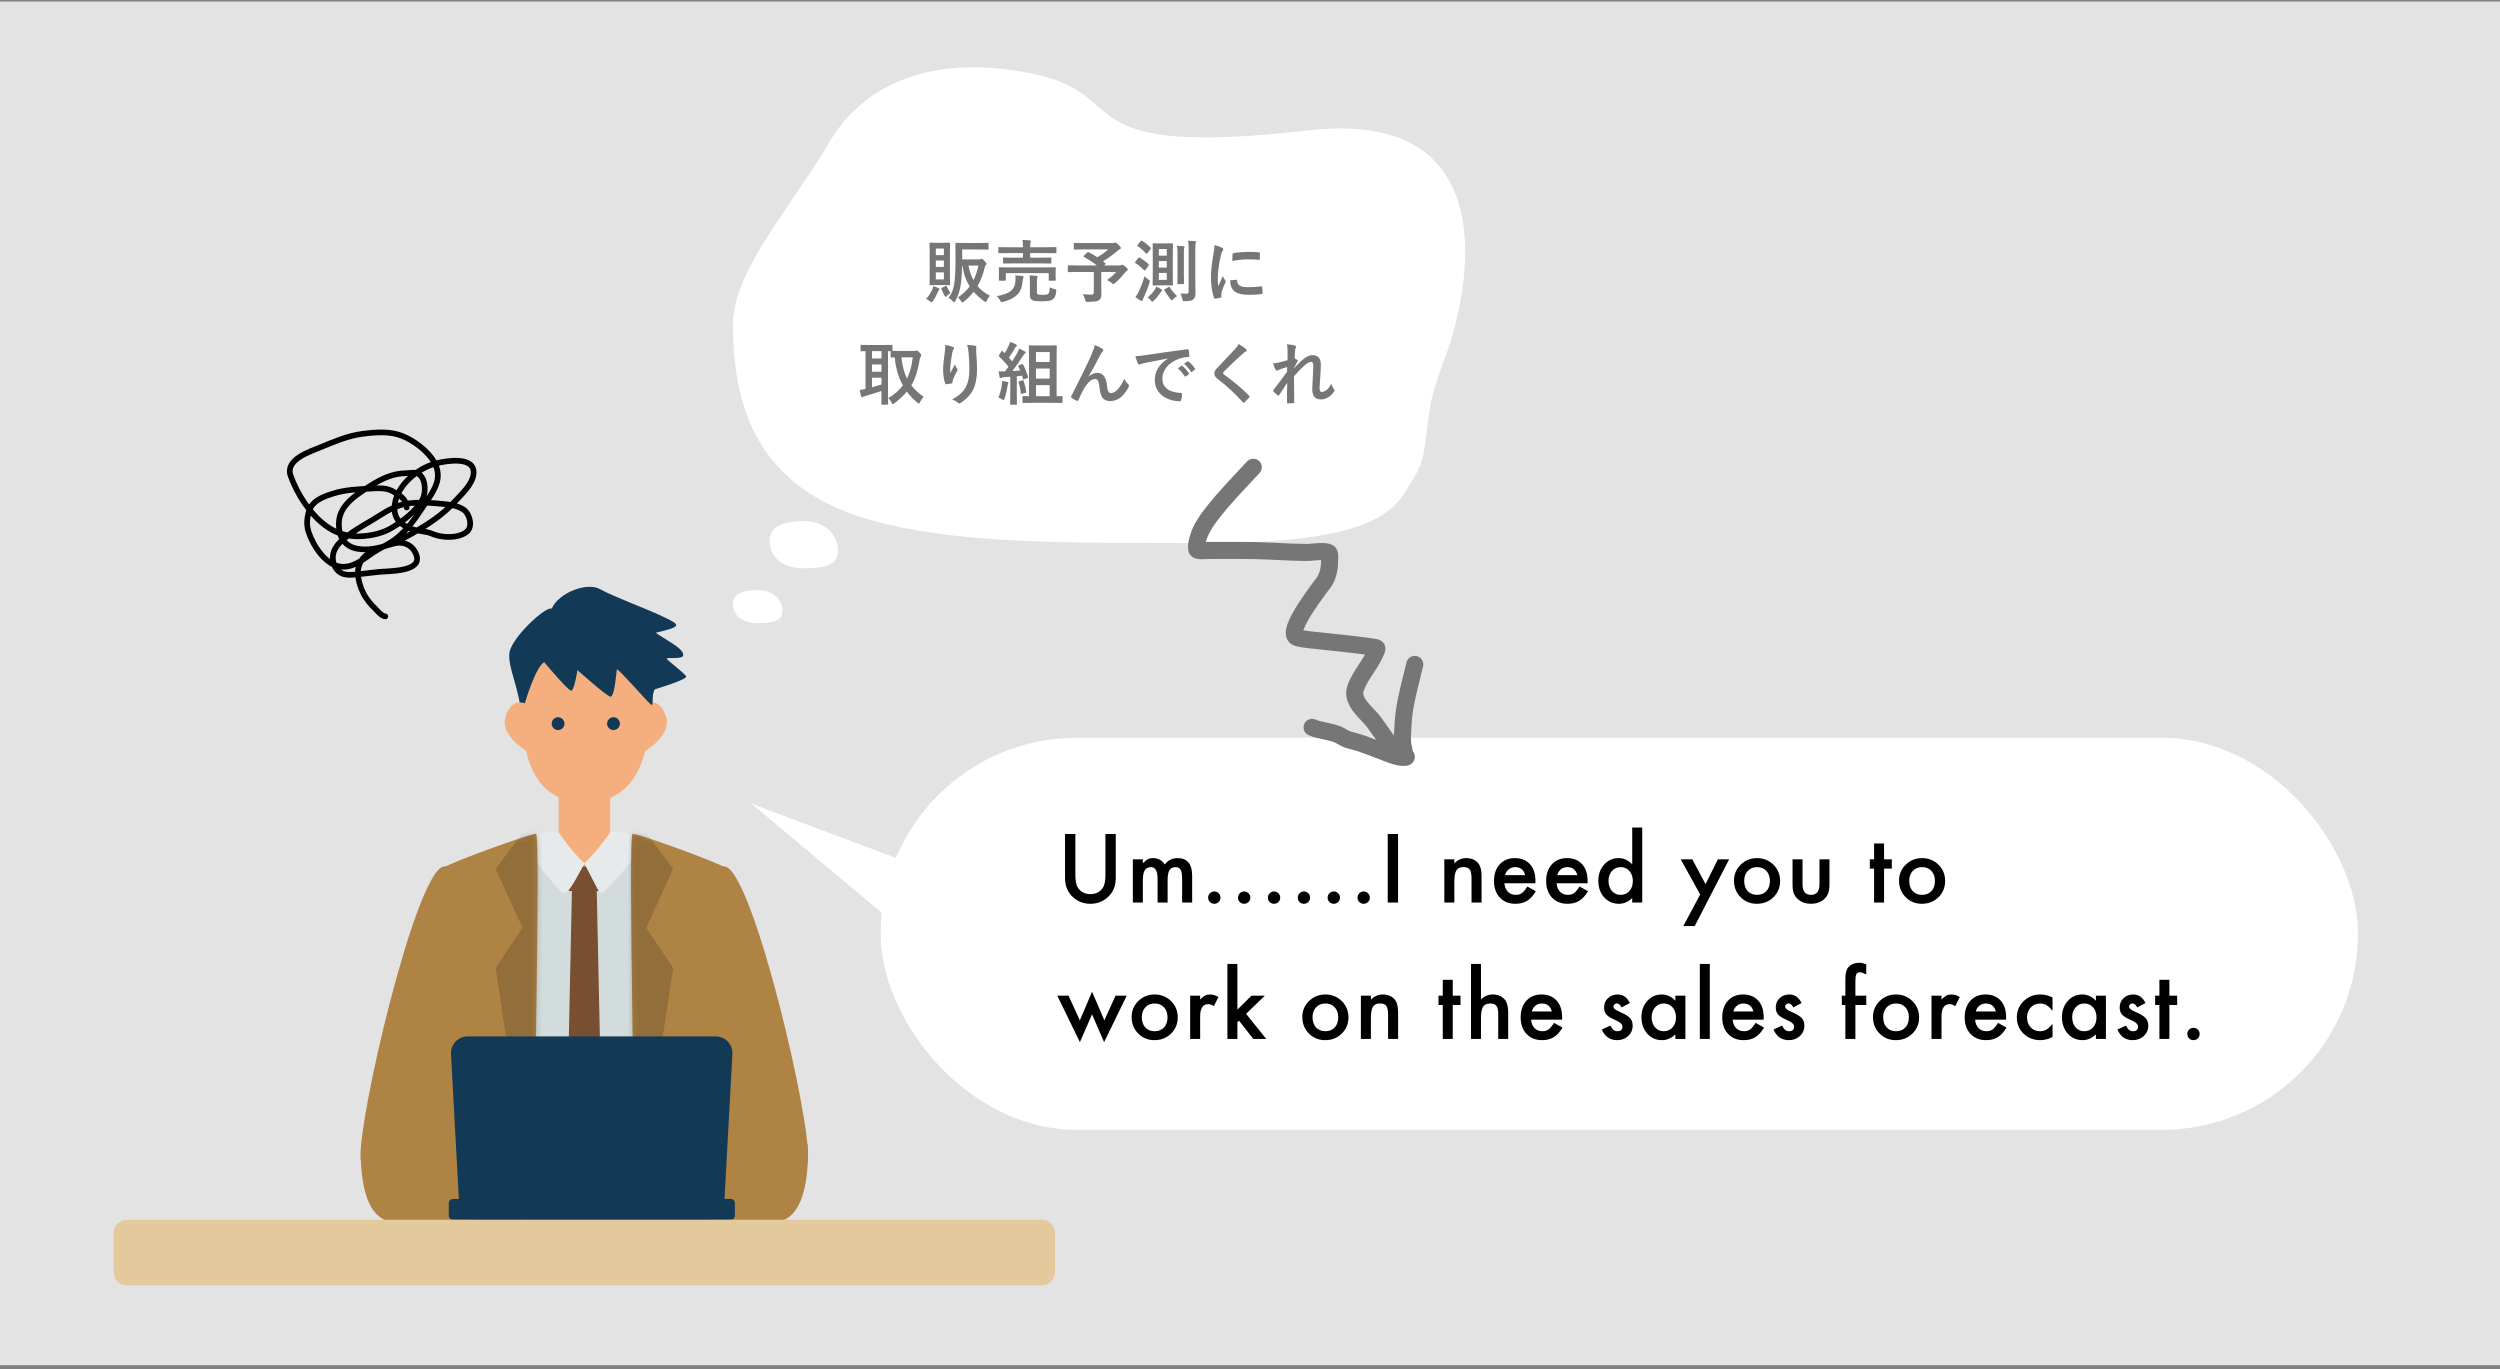 <svg width="440" height="241" viewBox="0 0 440 241" fill="none" xmlns="http://www.w3.org/2000/svg">
<rect x="0" y="0" width="440" height="241" fill="#808080" stroke="none"/>
<rect width="440" height="240" transform="translate(0 0.273)" fill="#E3E3E3"/>
<rect x="155" y="129.848" width="260" height="69" rx="34.5" fill="white"/>
<path d="M189.266 146.785V154.051C189.266 155.087 189.435 155.845 189.773 156.324C190.279 157.017 190.99 157.363 191.906 157.363C192.828 157.363 193.542 157.017 194.047 156.324C194.385 155.861 194.555 155.103 194.555 154.051V146.785H196.375V154.551C196.375 155.822 195.979 156.868 195.188 157.691C194.297 158.608 193.203 159.066 191.906 159.066C190.609 159.066 189.518 158.608 188.633 157.691C187.841 156.868 187.445 155.822 187.445 154.551V146.785H189.266ZM199.382 151.238H201.14V151.941C201.479 151.587 201.768 151.348 202.007 151.223C202.263 151.092 202.583 151.027 202.968 151.027C203.828 151.027 204.507 151.402 205.007 152.152C205.56 151.402 206.307 151.027 207.25 151.027C208.963 151.027 209.82 152.066 209.82 154.145V158.848H208.054V154.621C208.054 153.892 207.966 153.376 207.789 153.074C207.606 152.767 207.307 152.613 206.89 152.613C206.406 152.613 206.052 152.796 205.828 153.16C205.609 153.525 205.5 154.111 205.5 154.918V158.848H203.734V154.645C203.734 153.29 203.343 152.613 202.562 152.613C202.067 152.613 201.705 152.798 201.476 153.168C201.252 153.538 201.14 154.121 201.14 154.918V158.848H199.382V151.238ZM212.632 157.973C212.632 157.681 212.739 157.428 212.952 157.215C213.166 157.001 213.421 156.895 213.718 156.895C214.015 156.895 214.27 157.001 214.484 157.215C214.697 157.428 214.804 157.684 214.804 157.98C214.804 158.283 214.697 158.54 214.484 158.754C214.275 158.962 214.02 159.066 213.718 159.066C213.411 159.066 213.153 158.962 212.945 158.754C212.736 158.546 212.632 158.285 212.632 157.973ZM217.89 157.973C217.89 157.681 217.996 157.428 218.21 157.215C218.424 157.001 218.679 156.895 218.976 156.895C219.272 156.895 219.528 157.001 219.741 157.215C219.955 157.428 220.062 157.684 220.062 157.98C220.062 158.283 219.955 158.54 219.741 158.754C219.533 158.962 219.278 159.066 218.976 159.066C218.668 159.066 218.411 158.962 218.202 158.754C217.994 158.546 217.89 158.285 217.89 157.973ZM223.147 157.973C223.147 157.681 223.254 157.428 223.467 157.215C223.681 157.001 223.936 156.895 224.233 156.895C224.53 156.895 224.785 157.001 224.999 157.215C225.212 157.428 225.319 157.684 225.319 157.98C225.319 158.283 225.212 158.54 224.999 158.754C224.79 158.962 224.535 159.066 224.233 159.066C223.926 159.066 223.668 158.962 223.46 158.754C223.251 158.546 223.147 158.285 223.147 157.973ZM228.405 157.973C228.405 157.681 228.511 157.428 228.725 157.215C228.939 157.001 229.194 156.895 229.491 156.895C229.787 156.895 230.043 157.001 230.256 157.215C230.47 157.428 230.577 157.684 230.577 157.98C230.577 158.283 230.47 158.54 230.256 158.754C230.048 158.962 229.793 159.066 229.491 159.066C229.183 159.066 228.926 158.962 228.717 158.754C228.509 158.546 228.405 158.285 228.405 157.973ZM233.662 157.973C233.662 157.681 233.769 157.428 233.982 157.215C234.196 157.001 234.451 156.895 234.748 156.895C235.045 156.895 235.3 157.001 235.514 157.215C235.727 157.428 235.834 157.684 235.834 157.98C235.834 158.283 235.727 158.54 235.514 158.754C235.305 158.962 235.05 159.066 234.748 159.066C234.441 159.066 234.183 158.962 233.975 158.754C233.766 158.546 233.662 158.285 233.662 157.973ZM238.92 157.973C238.92 157.681 239.026 157.428 239.24 157.215C239.454 157.001 239.709 156.895 240.006 156.895C240.303 156.895 240.558 157.001 240.771 157.215C240.985 157.428 241.092 157.684 241.092 157.98C241.092 158.283 240.985 158.54 240.771 158.754C240.563 158.962 240.308 159.066 240.006 159.066C239.698 159.066 239.441 158.962 239.232 158.754C239.024 158.546 238.92 158.285 238.92 157.973ZM246.06 146.785V158.848H244.24V146.785H246.06ZM254.2 151.238H255.966V151.941C256.58 151.332 257.273 151.027 258.044 151.027C258.929 151.027 259.619 151.306 260.114 151.863C260.541 152.337 260.755 153.111 260.755 154.184V158.848H258.989V154.598C258.989 153.848 258.885 153.329 258.677 153.043C258.473 152.751 258.104 152.605 257.567 152.605C256.984 152.605 256.57 152.798 256.325 153.184C256.085 153.564 255.966 154.228 255.966 155.176V158.848H254.2V151.238ZM270.231 155.457H264.778C264.825 156.082 265.028 156.579 265.387 156.949C265.747 157.314 266.207 157.496 266.77 157.496C267.207 157.496 267.569 157.392 267.856 157.184C268.137 156.975 268.457 156.59 268.817 156.027L270.301 156.855C270.072 157.246 269.83 157.582 269.575 157.863C269.319 158.139 269.046 158.368 268.754 158.551C268.463 158.728 268.148 158.858 267.809 158.941C267.471 159.025 267.103 159.066 266.707 159.066C265.572 159.066 264.661 158.702 263.973 157.973C263.286 157.238 262.942 156.264 262.942 155.051C262.942 153.848 263.275 152.874 263.942 152.129C264.614 151.395 265.504 151.027 266.614 151.027C267.734 151.027 268.619 151.384 269.27 152.098C269.916 152.806 270.239 153.788 270.239 155.043L270.231 155.457ZM268.426 154.02C268.181 153.082 267.59 152.613 266.653 152.613C266.439 152.613 266.239 152.647 266.051 152.715C265.864 152.777 265.692 152.871 265.536 152.996C265.385 153.116 265.254 153.262 265.145 153.434C265.036 153.605 264.952 153.801 264.895 154.02H268.426ZM279.41 155.457H273.957C274.004 156.082 274.207 156.579 274.567 156.949C274.926 157.314 275.387 157.496 275.949 157.496C276.387 157.496 276.749 157.392 277.035 157.184C277.317 156.975 277.637 156.59 277.996 156.027L279.481 156.855C279.251 157.246 279.009 157.582 278.754 157.863C278.499 158.139 278.225 158.368 277.934 158.551C277.642 158.728 277.327 158.858 276.988 158.941C276.65 159.025 276.283 159.066 275.887 159.066C274.751 159.066 273.84 158.702 273.152 157.973C272.465 157.238 272.121 156.264 272.121 155.051C272.121 153.848 272.455 152.874 273.121 152.129C273.793 151.395 274.684 151.027 275.793 151.027C276.913 151.027 277.798 151.384 278.449 152.098C279.095 152.806 279.418 153.788 279.418 155.043L279.41 155.457ZM277.606 154.02C277.361 153.082 276.77 152.613 275.832 152.613C275.619 152.613 275.418 152.647 275.231 152.715C275.043 152.777 274.871 152.871 274.715 152.996C274.564 153.116 274.434 153.262 274.324 153.434C274.215 153.605 274.132 153.801 274.074 154.02H277.606ZM287.269 145.652H289.035V158.848H287.269V158.051C286.577 158.728 285.793 159.066 284.918 159.066C283.876 159.066 283.012 158.686 282.324 157.926C281.642 157.15 281.301 156.181 281.301 155.02C281.301 153.884 281.642 152.936 282.324 152.176C283.001 151.41 283.853 151.027 284.879 151.027C285.769 151.027 286.566 151.392 287.269 152.121V145.652ZM283.098 155.02C283.098 155.749 283.293 156.342 283.683 156.801C284.084 157.264 284.59 157.496 285.199 157.496C285.85 157.496 286.376 157.272 286.777 156.824C287.178 156.361 287.379 155.772 287.379 155.059C287.379 154.345 287.178 153.757 286.777 153.293C286.376 152.84 285.855 152.613 285.215 152.613C284.611 152.613 284.105 152.842 283.699 153.301C283.298 153.764 283.098 154.337 283.098 155.02ZM299.23 157.434L295.808 151.238H297.847L300.175 155.613L302.347 151.238H304.331L298.269 162.988H296.261L299.23 157.434ZM305.183 154.988C305.183 153.889 305.576 152.954 306.362 152.184C307.149 151.413 308.107 151.027 309.237 151.027C310.373 151.027 311.336 151.415 312.128 152.191C312.909 152.967 313.3 153.921 313.3 155.051C313.3 156.191 312.906 157.147 312.12 157.918C311.328 158.684 310.357 159.066 309.206 159.066C308.065 159.066 307.11 158.676 306.339 157.895C305.568 157.124 305.183 156.155 305.183 154.988ZM306.979 155.02C306.979 155.78 307.183 156.382 307.589 156.824C308.005 157.272 308.555 157.496 309.237 157.496C309.925 157.496 310.474 157.275 310.886 156.832C311.297 156.389 311.503 155.798 311.503 155.059C311.503 154.319 311.297 153.728 310.886 153.285C310.469 152.837 309.919 152.613 309.237 152.613C308.565 152.613 308.021 152.837 307.604 153.285C307.188 153.733 306.979 154.311 306.979 155.02ZM317.245 151.238V155.605C317.245 156.866 317.742 157.496 318.737 157.496C319.732 157.496 320.229 156.866 320.229 155.605V151.238H321.987V155.645C321.987 156.254 321.911 156.78 321.76 157.223C321.614 157.618 321.362 157.975 321.003 158.293C320.409 158.809 319.654 159.066 318.737 159.066C317.825 159.066 317.073 158.809 316.479 158.293C316.114 157.975 315.857 157.618 315.706 157.223C315.56 156.868 315.487 156.342 315.487 155.645V151.238H317.245ZM331.596 152.879V158.848H329.838V152.879H329.088V151.238H329.838V148.449H331.596V151.238H332.963V152.879H331.596ZM334.228 154.988C334.228 153.889 334.621 152.954 335.408 152.184C336.194 151.413 337.153 151.027 338.283 151.027C339.418 151.027 340.382 151.415 341.173 152.191C341.955 152.967 342.345 153.921 342.345 155.051C342.345 156.191 341.952 157.147 341.166 157.918C340.374 158.684 339.403 159.066 338.252 159.066C337.111 159.066 336.155 158.676 335.384 157.895C334.614 157.124 334.228 156.155 334.228 154.988ZM336.025 155.02C336.025 155.78 336.228 156.382 336.634 156.824C337.051 157.272 337.601 157.496 338.283 157.496C338.97 157.496 339.52 157.275 339.931 156.832C340.343 156.389 340.548 155.798 340.548 155.059C340.548 154.319 340.343 153.728 339.931 153.285C339.515 152.837 338.965 152.613 338.283 152.613C337.611 152.613 337.067 152.837 336.65 153.285C336.233 153.733 336.025 154.311 336.025 155.02ZM188.062 175.238L190.055 179.582L192.203 174.543L194.367 179.582L196.336 175.238H198.305L194.32 183.418L192.203 178.52L190.062 183.418L186.086 175.238H188.062ZM199.164 178.988C199.164 177.889 199.557 176.954 200.343 176.184C201.13 175.413 202.088 175.027 203.218 175.027C204.354 175.027 205.317 175.415 206.109 176.191C206.89 176.967 207.281 177.921 207.281 179.051C207.281 180.191 206.888 181.147 206.101 181.918C205.31 182.684 204.338 183.066 203.187 183.066C202.047 183.066 201.091 182.676 200.32 181.895C199.549 181.124 199.164 180.155 199.164 178.988ZM200.961 179.02C200.961 179.78 201.164 180.382 201.57 180.824C201.987 181.272 202.536 181.496 203.218 181.496C203.906 181.496 204.455 181.275 204.867 180.832C205.278 180.389 205.484 179.798 205.484 179.059C205.484 178.319 205.278 177.728 204.867 177.285C204.45 176.837 203.901 176.613 203.218 176.613C202.547 176.613 202.002 176.837 201.586 177.285C201.169 177.733 200.961 178.311 200.961 179.02ZM209.468 175.238H211.226V175.918C211.549 175.579 211.835 175.348 212.085 175.223C212.341 175.092 212.643 175.027 212.992 175.027C213.455 175.027 213.939 175.178 214.445 175.48L213.64 177.09C213.307 176.85 212.981 176.73 212.663 176.73C211.705 176.73 211.226 177.454 211.226 178.902V182.848H209.468V175.238ZM217.78 169.652V177.699L220.257 175.238H222.616L219.312 178.434L222.858 182.848H220.577L218.062 179.637L217.78 179.918V182.848H216.022V169.652H217.78ZM229.209 178.988C229.209 177.889 229.603 176.954 230.389 176.184C231.176 175.413 232.134 175.027 233.264 175.027C234.399 175.027 235.363 175.415 236.155 176.191C236.936 176.967 237.327 177.921 237.327 179.051C237.327 180.191 236.933 181.147 236.147 181.918C235.355 182.684 234.384 183.066 233.233 183.066C232.092 183.066 231.136 182.676 230.366 181.895C229.595 181.124 229.209 180.155 229.209 178.988ZM231.006 179.02C231.006 179.78 231.209 180.382 231.616 180.824C232.032 181.272 232.582 181.496 233.264 181.496C233.952 181.496 234.501 181.275 234.912 180.832C235.324 180.389 235.53 179.798 235.53 179.059C235.53 178.319 235.324 177.728 234.912 177.285C234.496 176.837 233.946 176.613 233.264 176.613C232.592 176.613 232.048 176.837 231.631 177.285C231.215 177.733 231.006 178.311 231.006 179.02ZM239.514 175.238H241.279V175.941C241.894 175.332 242.587 175.027 243.357 175.027C244.243 175.027 244.933 175.306 245.428 175.863C245.855 176.337 246.068 177.111 246.068 178.184V182.848H244.303V178.598C244.303 177.848 244.199 177.329 243.99 177.043C243.787 176.751 243.417 176.605 242.881 176.605C242.298 176.605 241.884 176.798 241.639 177.184C241.399 177.564 241.279 178.228 241.279 179.176V182.848H239.514V175.238ZM255.685 176.879V182.848H253.927V176.879H253.177V175.238H253.927V172.449H255.685V175.238H257.052V176.879H255.685ZM258.896 169.652H260.653V175.871C261.278 175.309 261.969 175.027 262.724 175.027C263.583 175.027 264.271 175.306 264.786 175.863C265.224 176.348 265.442 177.121 265.442 178.184V182.848H263.685V178.348C263.685 177.738 263.575 177.298 263.357 177.027C263.143 176.751 262.797 176.613 262.317 176.613C261.703 176.613 261.271 176.803 261.021 177.184C260.776 177.569 260.653 178.23 260.653 179.168V182.848H258.896V169.652ZM274.927 179.457H269.473C269.52 180.082 269.723 180.579 270.083 180.949C270.442 181.314 270.903 181.496 271.466 181.496C271.903 181.496 272.265 181.392 272.552 181.184C272.833 180.975 273.153 180.59 273.512 180.027L274.997 180.855C274.768 181.246 274.526 181.582 274.27 181.863C274.015 182.139 273.742 182.368 273.45 182.551C273.158 182.728 272.843 182.858 272.505 182.941C272.166 183.025 271.799 183.066 271.403 183.066C270.268 183.066 269.356 182.702 268.669 181.973C267.981 181.238 267.637 180.264 267.637 179.051C267.637 177.848 267.971 176.874 268.637 176.129C269.309 175.395 270.2 175.027 271.309 175.027C272.429 175.027 273.315 175.384 273.966 176.098C274.611 176.806 274.934 177.788 274.934 179.043L274.927 179.457ZM273.122 178.02C272.877 177.082 272.286 176.613 271.348 176.613C271.135 176.613 270.934 176.647 270.747 176.715C270.559 176.777 270.387 176.871 270.231 176.996C270.08 177.116 269.95 177.262 269.841 177.434C269.731 177.605 269.648 177.801 269.591 178.02H273.122ZM286.856 176.535L285.402 177.309C285.173 176.84 284.889 176.605 284.551 176.605C284.389 176.605 284.251 176.66 284.137 176.77C284.022 176.874 283.965 177.009 283.965 177.176C283.965 177.467 284.304 177.757 284.981 178.043C285.913 178.444 286.541 178.814 286.863 179.152C287.186 179.491 287.348 179.947 287.348 180.52C287.348 181.254 287.077 181.868 286.535 182.363C286.009 182.832 285.374 183.066 284.629 183.066C283.353 183.066 282.449 182.444 281.918 181.199L283.418 180.504C283.626 180.868 283.785 181.1 283.895 181.199C284.108 181.397 284.363 181.496 284.66 181.496C285.254 181.496 285.551 181.225 285.551 180.684C285.551 180.371 285.322 180.079 284.863 179.809C284.686 179.72 284.509 179.634 284.332 179.551C284.155 179.467 283.975 179.382 283.793 179.293C283.283 179.043 282.923 178.793 282.715 178.543C282.449 178.225 282.317 177.816 282.317 177.316C282.317 176.655 282.543 176.108 282.996 175.676C283.46 175.243 284.022 175.027 284.684 175.027C285.658 175.027 286.382 175.53 286.856 176.535ZM294.863 175.238H296.629V182.848H294.863V182.051C294.139 182.728 293.361 183.066 292.527 183.066C291.475 183.066 290.605 182.686 289.918 181.926C289.236 181.15 288.894 180.181 288.894 179.02C288.894 177.879 289.236 176.928 289.918 176.168C290.6 175.408 291.454 175.027 292.48 175.027C293.366 175.027 294.16 175.392 294.863 176.121V175.238ZM290.691 179.02C290.691 179.749 290.887 180.342 291.277 180.801C291.678 181.264 292.183 181.496 292.793 181.496C293.444 181.496 293.97 181.272 294.371 180.824C294.772 180.361 294.973 179.772 294.973 179.059C294.973 178.345 294.772 177.757 294.371 177.293C293.97 176.84 293.449 176.613 292.808 176.613C292.204 176.613 291.699 176.842 291.293 177.301C290.892 177.764 290.691 178.337 290.691 179.02ZM300.925 169.652V182.848H299.168V169.652H300.925ZM310.402 179.457H304.948C304.995 180.082 305.198 180.579 305.558 180.949C305.917 181.314 306.378 181.496 306.941 181.496C307.378 181.496 307.74 181.392 308.027 181.184C308.308 180.975 308.628 180.59 308.988 180.027L310.472 180.855C310.243 181.246 310.001 181.582 309.745 181.863C309.49 182.139 309.217 182.368 308.925 182.551C308.633 182.728 308.318 182.858 307.98 182.941C307.641 183.025 307.274 183.066 306.878 183.066C305.743 183.066 304.831 182.702 304.144 181.973C303.456 181.238 303.113 180.264 303.113 179.051C303.113 177.848 303.446 176.874 304.113 176.129C304.784 175.395 305.675 175.027 306.784 175.027C307.904 175.027 308.79 175.384 309.441 176.098C310.086 176.806 310.409 177.788 310.409 179.043L310.402 179.457ZM308.597 178.02C308.352 177.082 307.761 176.613 306.823 176.613C306.61 176.613 306.409 176.647 306.222 176.715C306.034 176.777 305.863 176.871 305.706 176.996C305.555 177.116 305.425 177.262 305.316 177.434C305.206 177.605 305.123 177.801 305.066 178.02H308.597ZM317.073 176.535L315.62 177.309C315.391 176.84 315.107 176.605 314.768 176.605C314.607 176.605 314.469 176.66 314.354 176.77C314.24 176.874 314.183 177.009 314.183 177.176C314.183 177.467 314.521 177.757 315.198 178.043C316.13 178.444 316.758 178.814 317.081 179.152C317.404 179.491 317.565 179.947 317.565 180.52C317.565 181.254 317.294 181.868 316.753 182.363C316.227 182.832 315.591 183.066 314.847 183.066C313.571 183.066 312.667 182.444 312.136 181.199L313.636 180.504C313.844 180.868 314.003 181.1 314.112 181.199C314.326 181.397 314.581 181.496 314.878 181.496C315.472 181.496 315.768 181.225 315.768 180.684C315.768 180.371 315.539 180.079 315.081 179.809C314.904 179.72 314.727 179.634 314.55 179.551C314.373 179.467 314.193 179.382 314.011 179.293C313.5 179.043 313.141 178.793 312.933 178.543C312.667 178.225 312.534 177.816 312.534 177.316C312.534 176.655 312.761 176.108 313.214 175.676C313.677 175.243 314.24 175.027 314.901 175.027C315.875 175.027 316.599 175.53 317.073 176.535ZM326.549 176.879V182.848H324.783V176.879H324.158V175.238H324.783V172.301C324.783 171.342 324.95 170.665 325.283 170.27C325.742 169.717 326.408 169.441 327.283 169.441C327.596 169.441 327.989 169.533 328.463 169.715V171.512L328.283 171.418C327.903 171.225 327.591 171.129 327.346 171.129C327.033 171.129 326.822 171.241 326.713 171.465C326.604 171.684 326.549 172.105 326.549 172.73V175.238H328.463V176.879H326.549ZM329.643 178.988C329.643 177.889 330.036 176.954 330.822 176.184C331.609 175.413 332.567 175.027 333.697 175.027C334.833 175.027 335.796 175.415 336.588 176.191C337.369 176.967 337.76 177.921 337.76 179.051C337.76 180.191 337.366 181.147 336.58 181.918C335.788 182.684 334.817 183.066 333.666 183.066C332.525 183.066 331.57 182.676 330.799 181.895C330.028 181.124 329.643 180.155 329.643 178.988ZM331.439 179.02C331.439 179.78 331.643 180.382 332.049 180.824C332.465 181.272 333.015 181.496 333.697 181.496C334.385 181.496 334.934 181.275 335.346 180.832C335.757 180.389 335.963 179.798 335.963 179.059C335.963 178.319 335.757 177.728 335.346 177.285C334.929 176.837 334.379 176.613 333.697 176.613C333.025 176.613 332.481 176.837 332.064 177.285C331.648 177.733 331.439 178.311 331.439 179.02ZM339.947 175.238H341.705V175.918C342.028 175.579 342.314 175.348 342.564 175.223C342.819 175.092 343.121 175.027 343.47 175.027C343.934 175.027 344.418 175.178 344.923 175.48L344.119 177.09C343.785 176.85 343.46 176.73 343.142 176.73C342.184 176.73 341.705 177.454 341.705 178.902V182.848H339.947V175.238ZM353.072 179.457H347.618C347.665 180.082 347.868 180.579 348.228 180.949C348.587 181.314 349.048 181.496 349.611 181.496C350.048 181.496 350.41 181.392 350.697 181.184C350.978 180.975 351.298 180.59 351.658 180.027L353.142 180.855C352.913 181.246 352.671 181.582 352.415 181.863C352.16 182.139 351.887 182.368 351.595 182.551C351.303 182.728 350.988 182.858 350.65 182.941C350.311 183.025 349.944 183.066 349.548 183.066C348.413 183.066 347.501 182.702 346.814 181.973C346.126 181.238 345.783 180.264 345.783 179.051C345.783 177.848 346.116 176.874 346.783 176.129C347.454 175.395 348.345 175.027 349.454 175.027C350.574 175.027 351.46 175.384 352.111 176.098C352.756 176.806 353.079 177.788 353.079 179.043L353.072 179.457ZM351.267 178.02C351.022 177.082 350.431 176.613 349.493 176.613C349.28 176.613 349.079 176.647 348.892 176.715C348.704 176.777 348.533 176.871 348.376 176.996C348.225 177.116 348.095 177.262 347.986 177.434C347.876 177.605 347.793 177.801 347.736 178.02H351.267ZM361.243 175.566V177.902C360.842 177.413 360.483 177.077 360.165 176.895C359.852 176.707 359.485 176.613 359.063 176.613C358.402 176.613 357.852 176.845 357.415 177.309C356.977 177.772 356.759 178.353 356.759 179.051C356.759 179.764 356.97 180.35 357.392 180.809C357.819 181.267 358.363 181.496 359.024 181.496C359.446 181.496 359.819 181.405 360.142 181.223C360.454 181.046 360.821 180.702 361.243 180.191V182.512C360.53 182.882 359.816 183.066 359.102 183.066C357.925 183.066 356.941 182.686 356.149 181.926C355.358 181.16 354.962 180.21 354.962 179.074C354.962 177.939 355.363 176.98 356.165 176.199C356.967 175.418 357.951 175.027 359.118 175.027C359.868 175.027 360.576 175.207 361.243 175.566ZM368.876 175.238H370.641V182.848H368.876V182.051C368.152 182.728 367.373 183.066 366.54 183.066C365.488 183.066 364.618 182.686 363.93 181.926C363.248 181.15 362.907 180.181 362.907 179.02C362.907 177.879 363.248 176.928 363.93 176.168C364.613 175.408 365.467 175.027 366.493 175.027C367.378 175.027 368.173 175.392 368.876 176.121V175.238ZM364.704 179.02C364.704 179.749 364.899 180.342 365.29 180.801C365.691 181.264 366.196 181.496 366.805 181.496C367.456 181.496 367.982 181.272 368.383 180.824C368.784 180.361 368.985 179.772 368.985 179.059C368.985 178.345 368.784 177.757 368.383 177.293C367.982 176.84 367.462 176.613 366.821 176.613C366.217 176.613 365.712 176.842 365.305 177.301C364.904 177.764 364.704 178.337 364.704 179.02ZM377.602 176.535L376.149 177.309C375.92 176.84 375.636 176.605 375.297 176.605C375.136 176.605 374.998 176.66 374.883 176.77C374.769 176.874 374.711 177.009 374.711 177.176C374.711 177.467 375.05 177.757 375.727 178.043C376.659 178.444 377.287 178.814 377.61 179.152C377.933 179.491 378.094 179.947 378.094 180.52C378.094 181.254 377.823 181.868 377.282 182.363C376.756 182.832 376.12 183.066 375.375 183.066C374.099 183.066 373.196 182.444 372.664 181.199L374.164 180.504C374.373 180.868 374.532 181.1 374.641 181.199C374.854 181.397 375.11 181.496 375.407 181.496C376 181.496 376.297 181.225 376.297 180.684C376.297 180.371 376.068 180.079 375.61 179.809C375.433 179.72 375.256 179.634 375.078 179.551C374.901 179.467 374.722 179.382 374.539 179.293C374.029 179.043 373.67 178.793 373.461 178.543C373.196 178.225 373.063 177.816 373.063 177.316C373.063 176.655 373.289 176.108 373.742 175.676C374.206 175.243 374.769 175.027 375.43 175.027C376.404 175.027 377.128 175.53 377.602 176.535ZM381.812 176.879V182.848H380.055V176.879H379.305V175.238H380.055V172.449H381.812V175.238H383.18V176.879H381.812ZM384.968 181.973C384.968 181.681 385.075 181.428 385.289 181.215C385.502 181.001 385.758 180.895 386.054 180.895C386.351 180.895 386.606 181.001 386.82 181.215C387.034 181.428 387.14 181.684 387.14 181.98C387.14 182.283 387.034 182.54 386.82 182.754C386.612 182.962 386.356 183.066 386.054 183.066C385.747 183.066 385.489 182.962 385.281 182.754C385.073 182.546 384.968 182.285 384.968 181.973Z" fill="black"/>
<path d="M230.303 22.946C264.692 19.017 259.128 50.225 254.193 63.32C254.694 61.682 252.088 68.916 251.752 71.235C250.248 81.602 251.079 80.92 246.697 87.468C240.489 96.744 215.685 95.534 199.445 95.534C183.206 95.534 164.264 95.24 150.964 90.82C132.593 84.715 129.002 70.525 129.002 57.048C129.002 47.67 139.576 35.989 145.719 25.403C152.829 13.15 166.499 9.611 182.517 13.15C199.46 16.894 187.316 27.857 230.303 22.946Z" fill="white"/>
<path d="M129.001 106.338C129.001 107.94 130.203 109.676 133.352 109.676C136.501 109.676 137.703 109.101 137.703 107.499C137.703 105.897 136.501 103.875 133.352 103.875C130.203 103.875 129.001 104.736 129.001 106.338Z" fill="white"/>
<path d="M135.456 95.253C135.456 97.542 137.116 100.022 141.464 100.022C145.812 100.022 147.473 99.2 147.473 96.911C147.473 94.622 145.812 91.734 141.464 91.734C137.116 91.734 135.456 92.965 135.456 95.253Z" fill="white"/>
<path d="M169.347 43.909V45.649H172.263C172.467 45.649 172.539 45.637 172.599 45.601C172.659 45.565 172.719 45.541 172.779 45.541C172.863 45.541 172.947 45.589 173.247 45.913C173.559 46.237 173.631 46.345 173.631 46.441C173.631 46.525 173.583 46.585 173.535 46.633C173.451 46.717 173.379 46.813 173.319 47.065C173.019 48.325 172.599 49.405 172.047 50.353C172.587 50.989 173.295 51.553 174.219 52.045C174.039 52.261 173.835 52.549 173.679 52.885C173.583 53.077 173.559 53.173 173.487 53.173C173.427 53.173 173.355 53.125 173.223 53.029C172.515 52.513 171.891 51.961 171.363 51.349C170.871 51.985 170.307 52.561 169.635 53.089C169.503 53.197 169.431 53.245 169.383 53.245C169.311 53.245 169.263 53.161 169.143 52.981C168.939 52.669 168.795 52.525 168.591 52.345C169.419 51.793 170.115 51.145 170.667 50.401C170.019 49.381 169.587 48.193 169.395 46.741H169.335C169.311 47.893 169.239 48.877 169.143 49.789C168.999 51.001 168.615 52.201 168.135 52.957C168.051 53.101 168.003 53.185 167.931 53.185C167.871 53.185 167.799 53.137 167.691 53.017C167.415 52.729 167.187 52.561 166.935 52.405C167.535 51.685 167.895 50.725 168.027 49.345C168.123 48.469 168.171 47.377 168.171 45.877C168.171 43.849 168.147 42.949 168.147 42.877C168.147 42.757 168.159 42.745 168.291 42.745C168.363 42.745 168.747 42.769 169.815 42.769H172.371C173.439 42.769 173.799 42.745 173.871 42.745C173.979 42.745 173.991 42.757 173.991 42.877V43.801C173.991 43.921 173.979 43.933 173.871 43.933C173.799 43.933 173.439 43.909 172.371 43.909H169.347ZM172.203 46.741H170.439C170.643 47.713 170.931 48.565 171.339 49.309C171.711 48.565 171.999 47.713 172.203 46.741ZM164.835 42.733H165.987C166.767 42.733 166.995 42.709 167.079 42.709C167.199 42.709 167.211 42.721 167.211 42.841C167.211 42.913 167.187 43.405 167.187 44.449V48.469C167.187 49.501 167.211 49.993 167.211 50.065C167.211 50.185 167.199 50.197 167.079 50.197C166.995 50.197 166.767 50.173 165.987 50.173H164.835C164.055 50.173 163.815 50.197 163.731 50.197C163.611 50.197 163.599 50.185 163.599 50.065C163.599 49.981 163.623 49.501 163.623 48.469V44.449C163.623 43.405 163.599 42.925 163.599 42.841C163.599 42.721 163.611 42.709 163.731 42.709C163.815 42.709 164.055 42.733 164.835 42.733ZM166.119 49.177V47.929H164.703V49.177H166.119ZM166.119 43.741H164.703V44.905H166.119V43.741ZM164.703 46.981H166.119V45.853H164.703V46.981ZM162.987 52.609C163.515 52.045 163.839 51.505 164.091 50.905C164.175 50.725 164.211 50.581 164.247 50.365C164.583 50.461 164.931 50.593 165.183 50.713C165.303 50.761 165.351 50.809 165.351 50.869C165.351 50.941 165.327 50.989 165.255 51.049C165.171 51.133 165.147 51.205 165.075 51.385C164.823 51.973 164.559 52.465 164.187 52.969C164.067 53.137 164.007 53.209 163.935 53.209C163.875 53.209 163.815 53.161 163.695 53.053C163.431 52.825 163.179 52.693 162.987 52.609ZM165.783 50.641L166.419 50.341C166.551 50.281 166.575 50.269 166.635 50.389C166.839 50.857 166.971 51.097 167.271 51.589C167.055 51.733 166.791 51.949 166.599 52.141C166.527 52.213 166.479 52.249 166.431 52.249C166.371 52.249 166.311 52.177 166.215 51.997C166.047 51.685 165.855 51.265 165.687 50.857C165.639 50.737 165.663 50.701 165.783 50.641ZM183.255 46.357H178.311C177.147 46.357 176.727 46.381 176.655 46.381C176.547 46.381 176.535 46.369 176.535 46.249V45.457C176.535 45.337 176.547 45.325 176.655 45.325C176.727 45.325 177.147 45.349 178.311 45.349H180.039V44.545H177.399C176.295 44.545 175.923 44.569 175.851 44.569C175.719 44.569 175.707 44.557 175.707 44.425V43.609C175.707 43.501 175.719 43.489 175.851 43.489C175.923 43.489 176.295 43.513 177.399 43.513H180.039V43.489C180.039 42.901 180.027 42.601 179.943 42.229C180.399 42.241 180.855 42.265 181.263 42.313C181.371 42.325 181.443 42.385 181.443 42.433C181.443 42.517 181.419 42.577 181.383 42.673C181.335 42.793 181.311 43.045 181.311 43.489V43.513H184.239C185.343 43.513 185.727 43.489 185.799 43.489C185.919 43.489 185.931 43.501 185.931 43.609V44.425C185.931 44.557 185.919 44.569 185.799 44.569C185.727 44.569 185.343 44.545 184.239 44.545H181.311V45.349H183.255C184.431 45.349 184.839 45.325 184.899 45.325C185.031 45.325 185.043 45.337 185.043 45.457V46.249C185.043 46.369 185.031 46.381 184.899 46.381C184.839 46.381 184.431 46.357 183.255 46.357ZM177.531 47.065H184.071C185.199 47.065 185.595 47.041 185.679 47.041C185.799 47.041 185.811 47.053 185.811 47.161C185.811 47.233 185.787 47.425 185.787 47.689V48.121C185.787 49.033 185.811 49.201 185.811 49.273C185.811 49.393 185.799 49.405 185.679 49.405H184.707C184.587 49.405 184.575 49.393 184.575 49.273V48.073H177.027V49.273C177.027 49.393 177.015 49.405 176.895 49.405H175.935C175.803 49.405 175.791 49.393 175.791 49.273C175.791 49.189 175.815 49.033 175.815 48.121V47.761C175.815 47.425 175.791 47.245 175.791 47.161C175.791 47.053 175.803 47.041 175.935 47.041C176.007 47.041 176.415 47.065 177.531 47.065ZM182.499 49.513V51.433C182.499 51.709 182.535 51.769 182.667 51.817C182.811 51.865 183.039 51.889 183.519 51.889C184.011 51.889 184.335 51.841 184.491 51.709C184.683 51.553 184.731 51.229 184.743 50.569C185.007 50.701 185.283 50.797 185.607 50.881C185.919 50.965 185.931 50.965 185.895 51.277C185.811 52.081 185.643 52.405 185.319 52.669C185.007 52.921 184.479 53.029 183.399 53.029C182.535 53.029 182.091 52.993 181.707 52.837C181.479 52.741 181.263 52.537 181.263 51.985V49.693C181.263 49.249 181.239 48.829 181.191 48.457C181.635 48.481 182.007 48.505 182.391 48.541C182.547 48.565 182.619 48.625 182.619 48.685C182.619 48.781 182.583 48.865 182.547 48.925C182.511 49.021 182.499 49.129 182.499 49.513ZM175.419 52.117C177.879 51.685 178.599 50.905 178.707 49.525C178.743 49.141 178.743 48.805 178.695 48.469C179.127 48.493 179.547 48.529 179.943 48.577C180.075 48.601 180.147 48.649 180.147 48.733C180.147 48.829 180.111 48.877 180.075 48.973C180.039 49.057 179.991 49.321 179.955 49.669C179.799 51.337 179.019 52.453 176.571 53.125C176.439 53.161 176.355 53.185 176.295 53.185C176.187 53.185 176.151 53.113 176.031 52.897C175.875 52.609 175.647 52.297 175.419 52.117ZM190.767 44.989L191.367 44.437C191.463 44.341 191.499 44.341 191.607 44.389C192.123 44.665 192.627 44.953 193.119 45.277C193.863 44.845 194.511 44.377 195.051 43.897H190.767C189.591 43.897 189.183 43.921 189.111 43.921C189.003 43.921 188.991 43.909 188.991 43.789V42.889C188.991 42.769 189.003 42.757 189.111 42.757C189.183 42.757 189.591 42.781 190.767 42.781H195.795C195.951 42.781 196.047 42.769 196.107 42.745C196.179 42.709 196.215 42.685 196.275 42.685C196.371 42.685 196.539 42.769 196.839 43.069C197.199 43.417 197.271 43.525 197.271 43.657C197.271 43.765 197.199 43.825 197.055 43.885C196.875 43.969 196.755 44.053 196.611 44.197C195.999 44.749 195.027 45.457 194.127 45.997L194.547 46.345C194.643 46.429 194.643 46.441 194.511 46.549L194.319 46.717H197.031C197.187 46.717 197.247 46.693 197.307 46.657C197.367 46.621 197.439 46.597 197.487 46.597C197.583 46.597 197.703 46.621 198.087 46.945C198.459 47.245 198.483 47.317 198.483 47.449C198.483 47.545 198.435 47.593 198.315 47.677C198.195 47.749 198.087 47.857 197.871 48.121C197.403 48.709 196.899 49.273 196.227 49.825C196.095 49.945 196.023 50.005 195.951 50.005C195.891 50.005 195.819 49.945 195.663 49.813C195.435 49.621 195.075 49.393 194.835 49.285C195.435 48.865 196.071 48.337 196.443 47.869H193.827V49.861C193.827 50.737 193.839 51.289 193.839 51.733C193.839 52.321 193.707 52.633 193.455 52.813C193.107 53.053 192.663 53.125 191.451 53.125C191.079 53.125 191.079 53.125 190.983 52.741C190.887 52.405 190.743 52.045 190.575 51.781C191.187 51.829 191.679 51.853 192.051 51.853C192.399 51.853 192.507 51.757 192.507 51.421V47.869H189.579C188.511 47.869 188.139 47.893 188.067 47.893C187.947 47.893 187.935 47.881 187.935 47.761V46.825C187.935 46.705 187.947 46.693 188.067 46.693C188.139 46.693 188.511 46.717 189.579 46.717H193.035C192.315 46.129 191.559 45.661 190.767 45.205C190.707 45.169 190.683 45.145 190.683 45.109C190.683 45.073 190.707 45.037 190.767 44.989ZM204.099 42.841H205.203C205.971 42.841 206.223 42.817 206.307 42.817C206.427 42.817 206.439 42.829 206.439 42.949C206.439 43.033 206.415 43.513 206.415 44.557V48.505C206.415 49.549 206.439 50.041 206.439 50.113C206.439 50.233 206.427 50.245 206.307 50.245C206.223 50.245 205.971 50.221 205.203 50.221H204.099C203.331 50.221 203.079 50.245 202.995 50.245C202.875 50.245 202.863 50.233 202.863 50.113C202.863 50.029 202.887 49.549 202.887 48.505V44.557C202.887 43.513 202.863 43.033 202.863 42.949C202.863 42.829 202.875 42.817 202.995 42.817C203.079 42.817 203.331 42.841 204.099 42.841ZM205.347 49.261V48.037H203.955V49.261H205.347ZM205.347 43.825H203.955V45.001H205.347V43.825ZM203.955 47.101H205.347V45.949H203.955V47.101ZM210.375 44.041V49.141C210.375 49.981 210.399 50.929 210.399 51.529C210.399 52.177 210.267 52.513 209.967 52.729C209.691 52.933 209.355 52.993 208.527 53.005C208.155 53.005 208.155 53.005 208.095 52.633C208.035 52.273 207.891 51.889 207.759 51.649C208.155 51.685 208.503 51.697 208.791 51.697C209.043 51.697 209.199 51.601 209.199 51.241V44.065C209.199 43.297 209.187 42.913 209.103 42.373C209.547 42.385 209.895 42.397 210.327 42.445C210.447 42.457 210.507 42.517 210.507 42.577C210.507 42.685 210.483 42.733 210.447 42.817C210.387 42.961 210.375 43.237 210.375 44.041ZM207.243 48.301V45.037C207.243 44.245 207.231 43.813 207.159 43.249C207.507 43.273 207.891 43.285 208.311 43.333C208.419 43.345 208.479 43.405 208.479 43.477C208.479 43.573 208.419 43.657 208.395 43.753C208.359 43.921 208.359 44.137 208.359 45.025V48.301C208.359 49.309 208.383 49.801 208.383 49.873C208.383 49.993 208.371 50.005 208.251 50.005H207.363C207.231 50.005 207.219 49.993 207.219 49.873C207.219 49.789 207.243 49.309 207.243 48.301ZM199.827 52.285C200.079 51.961 200.259 51.673 200.415 51.337C200.775 50.557 201.087 49.777 201.447 48.613C201.615 48.793 201.855 49.009 202.107 49.189C202.299 49.321 202.371 49.381 202.371 49.489C202.371 49.549 202.347 49.633 202.311 49.765C202.023 50.701 201.675 51.541 201.303 52.345C201.207 52.537 201.135 52.705 201.123 52.813C201.111 52.909 201.051 52.981 200.979 52.981C200.919 52.981 200.847 52.957 200.763 52.909C200.499 52.765 200.175 52.561 199.827 52.285ZM203.511 50.437C203.835 50.593 204.159 50.773 204.399 50.929C204.495 50.989 204.531 51.037 204.531 51.085C204.531 51.145 204.483 51.193 204.447 51.217C204.363 51.277 204.279 51.421 204.171 51.589C203.859 52.057 203.511 52.489 203.067 52.909C202.923 53.041 202.851 53.101 202.779 53.101C202.719 53.101 202.659 53.029 202.563 52.897C202.395 52.669 202.167 52.453 201.975 52.333C202.539 51.889 202.923 51.481 203.283 50.917C203.367 50.761 203.439 50.629 203.511 50.437ZM199.827 46.069L200.343 45.385C200.439 45.265 200.463 45.265 200.571 45.325C201.111 45.649 201.639 46.021 202.155 46.501C202.215 46.573 202.227 46.633 202.131 46.765L201.615 47.509C201.567 47.593 201.531 47.629 201.483 47.629C201.459 47.629 201.423 47.605 201.375 47.557C200.883 47.065 200.391 46.645 199.827 46.297C199.731 46.237 199.731 46.189 199.827 46.069ZM200.235 43.093L200.787 42.421C200.883 42.313 200.907 42.301 201.015 42.373C201.555 42.709 202.047 43.117 202.527 43.585C202.611 43.669 202.611 43.693 202.503 43.837L201.939 44.569C201.831 44.701 201.807 44.725 201.711 44.617C201.279 44.125 200.751 43.669 200.235 43.321C200.187 43.285 200.163 43.261 200.163 43.225C200.163 43.189 200.187 43.153 200.235 43.093ZM205.023 50.893L205.659 50.521C205.779 50.437 205.815 50.449 205.875 50.557C206.247 51.133 206.595 51.589 207.171 52.117C206.979 52.237 206.691 52.441 206.499 52.645C206.367 52.789 206.307 52.861 206.247 52.861C206.175 52.861 206.115 52.777 205.995 52.633C205.611 52.153 205.299 51.709 204.927 51.109C204.867 51.001 204.879 50.977 205.023 50.893ZM213.747 43.141C214.287 43.273 214.671 43.393 215.031 43.585C215.235 43.693 215.307 43.765 215.307 43.873C215.307 43.957 215.283 43.993 215.127 44.233C215.007 44.449 214.947 44.617 214.839 45.085C214.503 46.573 214.335 48.049 214.335 48.961C214.335 49.549 214.359 49.945 214.407 50.365C214.659 49.813 214.875 49.417 215.223 48.577C215.319 48.877 215.475 49.069 215.643 49.333C215.679 49.393 215.727 49.465 215.727 49.513C215.727 49.597 215.703 49.645 215.667 49.705C215.391 50.329 215.163 50.845 214.983 51.517C214.959 51.589 214.947 51.721 214.947 51.889C214.947 52.033 214.971 52.129 214.971 52.225C214.971 52.309 214.923 52.357 214.815 52.381C214.515 52.465 214.179 52.537 213.831 52.573C213.747 52.585 213.699 52.525 213.675 52.441C213.339 51.601 213.123 50.077 213.123 48.865C213.123 47.785 213.255 46.477 213.531 44.929C213.687 44.041 213.747 43.645 213.747 43.141ZM216.507 49.333L217.599 49.237C217.695 49.225 217.719 49.285 217.719 49.417C217.791 50.245 218.367 50.545 219.675 50.545C220.575 50.545 221.163 50.485 221.967 50.389C222.087 50.377 222.111 50.389 222.135 50.545C222.171 50.797 222.207 51.265 222.207 51.577C222.207 51.721 222.207 51.733 222.003 51.757C221.187 51.853 220.611 51.889 220.047 51.889C218.271 51.889 217.443 51.601 216.927 50.893C216.627 50.509 216.507 49.897 216.507 49.333ZM216.891 45.925C216.903 45.253 216.903 44.953 216.927 44.749C216.939 44.605 216.975 44.569 217.095 44.545C217.803 44.413 219.147 44.329 219.699 44.329C220.419 44.329 220.971 44.353 221.475 44.401C221.727 44.413 221.751 44.437 221.751 44.557C221.751 44.917 221.751 45.241 221.727 45.577C221.715 45.685 221.679 45.733 221.571 45.721C220.851 45.673 220.227 45.649 219.615 45.649C218.811 45.649 218.031 45.721 216.891 45.925ZM158.295 61.765H160.887C161.043 61.765 161.127 61.753 161.175 61.729C161.235 61.693 161.295 61.681 161.355 61.681C161.439 61.681 161.559 61.765 161.859 62.065C162.039 62.269 162.147 62.425 162.147 62.521C162.147 62.617 162.087 62.713 162.015 62.809C161.931 62.917 161.883 63.133 161.835 63.421C161.559 65.137 161.151 66.541 160.395 67.813C160.947 68.545 161.655 69.205 162.555 69.841C162.363 70.033 162.111 70.393 161.931 70.765C161.847 70.933 161.799 71.017 161.715 71.017C161.655 71.017 161.571 70.957 161.439 70.849C160.719 70.249 160.107 69.613 159.603 68.929C159.027 69.625 158.307 70.309 157.407 70.981C157.275 71.077 157.203 71.125 157.143 71.125C157.047 71.125 156.999 71.029 156.903 70.837C156.747 70.537 156.567 70.261 156.339 70.081C157.431 69.421 158.271 68.677 158.907 67.825C158.091 66.373 157.647 64.729 157.467 62.905C157.095 62.905 156.927 62.917 156.879 62.917C156.759 62.917 156.747 62.905 156.747 62.773V61.813H156.291V69.817C156.291 70.633 156.315 71.017 156.315 71.089C156.315 71.209 156.303 71.221 156.183 71.221H155.247C155.127 71.221 155.115 71.209 155.115 71.089C155.115 71.005 155.139 70.633 155.139 69.817V68.809C154.263 69.121 153.063 69.481 152.283 69.697C152.043 69.757 151.947 69.805 151.899 69.841C151.839 69.889 151.779 69.925 151.707 69.925C151.635 69.925 151.575 69.877 151.551 69.769C151.467 69.445 151.371 69.013 151.299 68.629C151.719 68.581 151.959 68.545 152.331 68.449V61.801C151.851 61.813 151.635 61.825 151.587 61.825C151.467 61.825 151.455 61.813 151.455 61.693V60.841C151.455 60.709 151.467 60.697 151.587 60.697C151.659 60.697 152.019 60.721 153.063 60.721H155.451C156.507 60.721 156.867 60.697 156.939 60.697C157.059 60.697 157.071 60.709 157.071 60.841V61.753C157.263 61.765 157.623 61.765 158.295 61.765ZM160.647 62.893H158.655C158.811 64.357 159.111 65.569 159.639 66.625C160.167 65.545 160.479 64.321 160.647 62.893ZM155.139 67.669V66.481H153.471V68.161C154.023 68.017 154.611 67.837 155.139 67.669ZM153.471 63.085H155.139V61.801H153.471V63.085ZM153.471 65.425H155.139V64.141H153.471V65.425ZM166.371 60.685C166.911 60.793 167.367 60.913 167.679 61.057C167.835 61.117 167.907 61.189 167.907 61.297C167.907 61.369 167.883 61.417 167.823 61.489C167.739 61.585 167.679 61.753 167.607 62.053C167.439 62.869 167.343 63.721 167.271 64.345C167.247 64.777 167.211 65.233 167.235 65.665C167.499 65.197 167.751 64.741 168.075 64.129C168.183 64.489 168.303 64.705 168.447 64.909C168.507 64.981 168.519 65.041 168.519 65.101C168.519 65.197 168.471 65.293 168.399 65.401C168.135 65.905 167.859 66.409 167.691 66.937C167.655 67.045 167.643 67.153 167.631 67.297C167.631 67.417 167.583 67.465 167.475 67.489C167.331 67.525 166.815 67.597 166.515 67.633C166.431 67.645 166.371 67.561 166.347 67.477C166.155 66.961 165.987 66.037 165.987 65.041C165.987 64.237 166.119 63.253 166.275 62.053C166.323 61.633 166.371 61.225 166.371 60.685ZM170.211 60.709C170.739 60.733 171.231 60.757 171.579 60.853C171.819 60.913 171.843 60.973 171.819 61.177C171.795 61.345 171.795 61.561 171.795 61.729C171.879 62.869 171.963 63.961 171.963 64.825C171.963 66.529 171.687 68.005 171.051 68.989C170.583 69.733 169.827 70.441 169.071 70.921C168.987 70.981 168.903 71.005 168.831 71.005C168.747 71.005 168.675 70.969 168.579 70.873C168.315 70.645 167.943 70.429 167.559 70.321C168.531 69.781 169.119 69.349 169.599 68.713C170.295 67.765 170.607 66.781 170.607 64.885C170.607 64.033 170.547 62.785 170.463 62.017C170.403 61.429 170.343 61.129 170.211 60.709ZM185.259 70.897H181.719C180.567 70.897 180.171 70.921 180.099 70.921C179.967 70.921 179.955 70.909 179.955 70.789V69.853C179.955 69.721 179.967 69.709 180.099 69.709C180.159 69.709 180.411 69.733 181.107 69.733V63.049C181.107 61.681 181.083 60.997 181.083 60.925C181.083 60.793 181.095 60.781 181.215 60.781C181.287 60.781 181.623 60.805 182.583 60.805H184.479C185.451 60.805 185.775 60.781 185.847 60.781C185.979 60.781 185.991 60.793 185.991 60.925C185.991 60.997 185.967 61.693 185.967 63.049V69.733C186.567 69.733 186.807 69.709 186.867 69.709C186.999 69.709 187.011 69.721 187.011 69.853V70.789C187.011 70.909 186.999 70.921 186.867 70.921C186.795 70.921 186.411 70.897 185.259 70.897ZM182.331 69.733H184.743V67.789H182.331V69.733ZM182.331 66.637H184.743V64.861H182.331V66.637ZM184.743 61.969H182.331V63.709H184.743V61.969ZM179.355 64.273L179.835 64.081C179.979 64.021 180.003 64.045 180.063 64.153C180.435 64.861 180.711 65.593 180.939 66.301C180.987 66.433 180.951 66.481 180.795 66.541L180.231 66.745C180.099 66.793 180.051 66.769 180.027 66.661L179.883 66.121C179.583 66.145 179.271 66.181 178.959 66.217V69.529C178.959 70.633 178.983 71.041 178.983 71.101C178.983 71.221 178.971 71.233 178.851 71.233H177.915C177.795 71.233 177.783 71.221 177.783 71.101C177.783 71.029 177.807 70.633 177.807 69.529V66.313C177.411 66.349 177.039 66.373 176.679 66.397C176.475 66.409 176.319 66.457 176.247 66.493C176.199 66.517 176.127 66.553 176.055 66.553C175.983 66.553 175.947 66.469 175.923 66.349C175.863 66.061 175.815 65.725 175.755 65.341C176.103 65.365 176.427 65.377 176.715 65.365H176.883C177.099 65.101 177.303 64.825 177.495 64.537C177.003 63.901 176.439 63.289 175.839 62.725C175.791 62.677 175.767 62.653 175.767 62.617C175.767 62.581 175.803 62.533 175.851 62.461L176.247 61.837C176.295 61.765 176.331 61.729 176.367 61.729C176.391 61.729 176.427 61.753 176.475 61.801L176.835 62.161C177.087 61.753 177.279 61.369 177.495 60.913C177.651 60.589 177.711 60.397 177.771 60.169C178.107 60.289 178.539 60.457 178.815 60.613C178.935 60.685 178.971 60.745 178.971 60.805C178.971 60.865 178.923 60.913 178.863 60.961C178.767 61.033 178.719 61.093 178.635 61.249C178.251 61.921 177.951 62.413 177.567 62.941C177.759 63.157 177.963 63.373 178.143 63.601C178.443 63.133 178.731 62.653 179.007 62.173C179.151 61.909 179.271 61.609 179.367 61.345C179.763 61.513 180.099 61.693 180.375 61.861C180.483 61.921 180.519 61.969 180.519 62.041C180.519 62.125 180.483 62.173 180.387 62.221C180.267 62.293 180.171 62.425 179.991 62.713C179.379 63.673 178.731 64.585 178.179 65.305L179.559 65.209C179.463 64.957 179.343 64.717 179.223 64.477C179.175 64.369 179.187 64.333 179.355 64.273ZM175.731 69.973C176.019 69.205 176.223 68.497 176.319 67.729C176.355 67.489 176.379 67.321 176.367 67.057C176.727 67.105 177.063 67.153 177.291 67.213C177.435 67.249 177.495 67.297 177.495 67.357C177.495 67.417 177.459 67.465 177.423 67.525C177.387 67.585 177.363 67.765 177.327 67.957C177.219 68.653 177.027 69.505 176.787 70.165C176.727 70.345 176.679 70.417 176.619 70.417C176.559 70.417 176.475 70.369 176.343 70.273C176.175 70.165 175.911 70.033 175.731 69.973ZM179.415 67.105L179.967 66.949C180.111 66.913 180.135 66.925 180.171 67.057C180.363 67.657 180.519 68.233 180.615 68.929C180.627 69.061 180.615 69.109 180.459 69.145L179.871 69.301C179.691 69.349 179.667 69.349 179.655 69.229C179.595 68.461 179.451 67.849 179.271 67.297C179.223 67.165 179.271 67.141 179.415 67.105ZM191.607 66.217L191.619 66.241C192.099 65.845 192.615 65.629 193.083 65.629C194.379 65.629 194.703 66.745 194.835 67.897C194.931 68.773 195.075 69.169 195.531 69.169C195.963 69.169 196.323 68.953 196.659 68.593C197.079 68.149 197.571 67.453 197.871 66.637C198.111 67.177 198.351 67.417 198.567 67.633C198.663 67.717 198.699 67.801 198.699 67.885C198.699 67.957 198.687 68.017 198.651 68.089C198.411 68.593 198.015 69.145 197.619 69.577C197.019 70.225 196.239 70.585 195.411 70.585C194.199 70.585 193.683 69.949 193.527 68.257C193.419 67.057 193.155 66.709 192.735 66.709C192.219 66.709 191.703 67.093 191.223 67.729C190.791 68.305 190.287 69.289 189.819 70.393C189.747 70.561 189.687 70.585 189.531 70.537C189.207 70.405 188.883 70.237 188.607 70.021C188.535 69.973 188.499 69.913 188.499 69.865C188.499 69.817 188.523 69.757 188.559 69.697C190.311 66.265 191.415 63.973 192.075 62.473C192.423 61.681 192.579 61.261 192.675 60.721C193.239 60.949 193.695 61.165 194.019 61.393C194.127 61.465 194.187 61.549 194.187 61.645C194.187 61.717 194.139 61.801 194.055 61.885C193.911 62.041 193.791 62.221 193.683 62.401C192.915 63.877 192.267 65.137 191.607 66.217ZM205.55 63.109V63.085C204.086 63.361 202.802 63.613 201.518 63.877C201.062 63.985 200.942 64.009 200.762 64.069C200.678 64.105 200.594 64.165 200.498 64.165C200.414 64.165 200.318 64.093 200.27 63.985C200.114 63.661 199.982 63.241 199.826 62.689C200.438 62.665 200.798 62.617 201.734 62.485C203.21 62.269 205.85 61.873 208.946 61.465C209.126 61.441 209.186 61.513 209.198 61.597C209.258 61.873 209.318 62.317 209.33 62.653C209.33 62.797 209.258 62.833 209.102 62.833C208.538 62.869 208.154 62.929 207.638 63.097C205.598 63.793 204.578 65.197 204.578 66.637C204.578 68.185 205.682 69.025 207.77 69.157C207.962 69.157 208.034 69.205 208.034 69.337C208.034 69.649 207.986 70.069 207.902 70.369C207.866 70.549 207.818 70.621 207.674 70.621C205.562 70.621 203.246 69.409 203.246 66.913C203.246 65.209 204.098 64.057 205.55 63.109ZM207.29 64.825L207.926 64.381C207.986 64.333 208.034 64.345 208.106 64.405C208.478 64.693 208.91 65.173 209.246 65.689C209.294 65.761 209.294 65.821 209.21 65.881L208.706 66.253C208.622 66.313 208.562 66.301 208.502 66.217C208.142 65.665 207.758 65.209 207.29 64.825ZM208.394 64.033L208.994 63.601C209.066 63.553 209.102 63.565 209.174 63.625C209.618 63.961 210.05 64.441 210.314 64.861C210.362 64.933 210.374 65.005 210.278 65.077L209.798 65.449C209.702 65.521 209.642 65.485 209.594 65.413C209.27 64.897 208.886 64.441 208.394 64.033ZM218.006 60.541C218.534 60.853 218.99 61.165 219.326 61.453C219.386 61.501 219.422 61.597 219.422 61.645C219.422 61.753 219.362 61.825 219.254 61.873C219.11 61.945 218.93 62.053 218.678 62.293C217.646 63.217 216.326 64.453 215.402 65.413C215.294 65.545 215.246 65.617 215.246 65.677C215.246 65.749 215.294 65.809 215.402 65.893C216.962 67.021 218.582 68.329 219.866 69.673C219.914 69.733 219.95 69.781 219.95 69.829C219.95 69.877 219.926 69.913 219.866 69.973C219.59 70.273 219.242 70.621 219.038 70.801C218.966 70.861 218.918 70.897 218.87 70.897C218.822 70.897 218.786 70.861 218.726 70.789C217.334 69.229 215.99 67.981 214.358 66.733C213.902 66.385 213.722 66.121 213.722 65.725C213.722 65.329 213.938 65.065 214.31 64.669C215.33 63.565 216.326 62.569 217.358 61.441C217.682 61.093 217.862 60.841 218.006 60.541ZM226.61 63.385V61.753C226.61 61.309 226.586 60.949 226.49 60.589C226.994 60.637 227.498 60.697 227.858 60.817C228.05 60.865 228.11 60.937 228.11 61.057C228.11 61.129 228.074 61.201 228.026 61.285C227.966 61.393 227.942 61.537 227.918 61.873C227.894 62.269 227.882 62.521 227.858 63.073C228.026 63.157 228.194 63.253 228.314 63.337C228.386 63.385 228.422 63.445 228.422 63.505C228.422 63.541 228.398 63.589 228.362 63.637C228.134 64.009 227.93 64.381 227.738 64.777V64.837C228.122 64.405 228.386 64.129 228.854 63.673C229.802 62.773 230.462 62.497 231.026 62.497C231.926 62.497 232.466 63.097 232.466 64.093C232.466 64.441 232.454 65.173 232.37 66.277C232.31 67.381 232.25 67.921 232.25 68.293C232.25 68.893 232.394 68.977 232.694 68.977C232.958 68.977 233.282 68.797 233.582 68.545C233.762 68.389 234.002 68.125 234.302 67.537C234.458 67.969 234.554 68.185 234.746 68.437C234.83 68.545 234.878 68.617 234.878 68.713C234.878 68.773 234.854 68.833 234.794 68.917C234.29 69.625 233.522 70.297 232.49 70.297C231.458 70.297 230.954 69.709 230.954 68.461C230.954 68.137 230.99 67.465 231.05 66.445C231.11 65.389 231.134 64.993 231.134 64.477C231.134 63.949 231.002 63.685 230.762 63.685C230.414 63.685 230.006 63.937 229.418 64.465C228.926 64.945 228.362 65.509 227.738 66.229C227.75 67.741 227.786 69.469 227.786 70.777C227.786 70.885 227.738 70.945 227.618 70.945C227.462 70.969 226.994 70.993 226.682 70.993C226.562 70.993 226.514 70.933 226.514 70.789C226.514 69.697 226.514 68.437 226.55 67.357C226.082 68.089 225.602 68.833 225.158 69.517C225.11 69.601 225.074 69.637 225.026 69.637C224.99 69.637 224.942 69.613 224.882 69.577C224.69 69.457 224.306 69.121 224.138 68.905C224.09 68.857 224.066 68.821 224.066 68.773C224.066 68.701 224.114 68.629 224.174 68.569C225.17 67.297 225.794 66.445 226.526 65.413C226.526 65.113 226.526 64.885 226.538 64.597C226.13 64.705 225.542 64.885 225.098 65.077C224.99 65.125 224.87 65.245 224.75 65.245C224.654 65.245 224.57 65.173 224.51 65.053C224.342 64.777 224.21 64.417 224.042 63.949C224.378 63.937 224.582 63.901 224.918 63.841C225.326 63.745 225.998 63.577 226.61 63.385Z" fill="#767676"/>
<mask id="mask0_2964_3376" style="mask-type:luminance" maskUnits="userSpaceOnUse" x="35" y="94" width="137" height="129">
<path d="M171.891 94.848H35.824V222.621H171.891V94.848Z" fill="white"/>
</mask>
<g mask="url(#mask0_2964_3376)">
<path d="M114.356 149.383H91.328V243.366H114.356V149.383Z" fill="#D3DCDC"/>
<path d="M96.885 137.097C95.814 135.245 91.884 131.005 91.74 126.252C91.596 121.498 89.312 117.526 89.661 114.892C90.011 112.258 95.959 106.702 97.09 107.114C98.448 104.191 103.429 102.422 105.63 103.698C107.832 104.973 113.636 107.052 116.743 108.554C119.706 109.974 120.241 110.242 115.385 111.373C118.574 113.431 120.282 114.254 120.241 115.325C120.221 116.148 117.155 115.592 117.36 115.962C117.566 116.312 120.468 118.473 120.756 119.029C121.044 119.584 115.858 121.107 115.282 121.313C114.706 121.519 113.697 130.676 113.697 130.676L96.864 137.076L96.885 137.097Z" fill="#123955"/>
<path d="M114.355 124.894C114.355 133.928 111.391 141.234 103.119 141.234C94.311 141.234 91.883 133.908 91.883 124.894C91.883 115.881 96.925 108.555 103.119 108.555C109.313 108.555 114.355 115.881 114.355 124.894Z" fill="#F5AF7E"/>
<path d="M106.371 134.956C105.547 137.94 104.292 136.088 98.283 134.544C92.274 133.001 88.097 129.338 88.92 126.354C89.743 123.37 91.719 122.115 96.122 126.354C102.131 132.136 107.194 131.972 106.371 134.956Z" fill="#F5AF7E"/>
<path d="M99.826 134.956C100.65 137.94 101.905 136.088 107.914 134.544C113.923 133.001 118.1 129.338 117.277 126.354C116.454 123.37 114.478 122.115 110.075 126.354C104.066 132.136 99.003 131.972 99.826 134.956Z" fill="#F5AF7E"/>
<path d="M107.4 134.566H98.305V149.26H107.4V134.566Z" fill="#F5AF7E"/>
<path d="M94.289 147.386C94.289 151.81 98.117 153.107 102.829 153.107C107.542 153.107 111.369 151.81 111.369 147.386L102.912 145.637L94.289 147.386Z" fill="#F5AF7E"/>
<path d="M99.353 127.362C99.353 127.98 98.839 128.494 98.222 128.494C97.604 128.494 97.09 127.98 97.09 127.362C97.09 126.745 97.604 126.23 98.222 126.23C98.839 126.23 99.353 126.745 99.353 127.362Z" fill="#123955"/>
<path d="M109.107 127.362C109.107 127.98 108.593 128.494 107.976 128.494C107.358 128.494 106.844 127.98 106.844 127.362C106.844 126.745 107.358 126.23 107.976 126.23C108.593 126.23 109.107 126.745 109.107 127.362Z" fill="#123955"/>
<path d="M91.86 123.618L92.374 123.782C92.374 123.782 94.185 117.485 95.77 116.539C96.552 117.465 99.947 121.457 100.503 121.56C101.059 121.663 101.635 117.938 101.635 117.938C101.635 117.938 106.594 122.383 107.397 122.609C108.179 122.836 108.487 118.164 108.57 117.815C108.652 117.465 113.879 123.412 114.332 123.803C114.785 124.194 114.887 124.4 114.887 122.527C114.887 120.655 113.241 105.673 103.363 107.073C93.486 108.451 91.14 118.309 91.88 123.618H91.86Z" fill="#123955"/>
<path d="M104.993 155.229L102.852 154.652L100.692 155.229L99.231 224.188L102.852 228.509L106.474 224.188L104.993 155.229Z" fill="#784F30"/>
<path d="M105.589 156.811H100.095L99.231 152.469H106.474L105.589 156.811Z" fill="#784F30"/>
<path d="M98.22 146.398C98.22 146.398 100.381 149.711 102.85 151.955C99.99 157.223 99.64 157.634 98.714 156.811C97.314 155.597 92.478 149.65 93.116 148.086C93.857 146.234 98.24 146.398 98.24 146.398H98.22Z" fill="#E6EAEB"/>
<path d="M107.482 146.398C107.482 146.398 105.321 149.711 102.852 151.955C105.712 157.223 105.403 157.634 106.35 156.811C107.749 155.597 113.223 149.65 112.606 148.086C111.865 146.234 107.482 146.398 107.482 146.398Z" fill="#E6EAEB"/>
<path d="M98.22 146.398C98.22 146.398 100.381 149.711 102.85 151.955C99.99 157.223 99.64 157.634 98.714 156.811C97.314 155.597 92.478 149.65 93.116 148.086C93.857 146.234 98.24 146.398 98.24 146.398H98.22Z" fill="#E6EAEB"/>
<path d="M107.482 146.398C107.482 146.398 105.321 149.711 102.852 151.955C105.712 157.223 105.403 157.634 106.35 156.811C107.749 155.597 113.223 149.65 112.606 148.086C111.865 146.234 107.482 146.398 107.482 146.398Z" fill="#E6EAEB"/>
<path d="M77.807 152.838C79.145 151.809 93.385 146.705 94.332 146.746C95.278 146.808 93.632 206.733 94.147 218.175C94.682 229.617 94.517 253.714 94.147 255.073C93.776 256.431 92.974 258.53 86.224 258.386C79.474 258.242 72.848 257.028 72.848 257.028C72.848 257.028 77.375 198.605 77.807 190.023C78.26 181.442 76.819 153.578 77.807 152.838Z" fill="#AE8344"/>
<mask id="mask1_2964_3376" style="mask-type:luminance" maskUnits="userSpaceOnUse" x="72" y="146" width="23" height="113">
<path d="M77.807 152.838C79.145 151.809 93.385 146.705 94.332 146.746C95.278 146.808 93.632 206.733 94.147 218.175C94.682 229.617 94.517 253.714 94.147 255.073C93.776 256.431 92.974 258.53 86.224 258.386C79.474 258.242 72.848 257.028 72.848 257.028C72.848 257.028 77.375 198.605 77.807 190.023C78.26 181.442 76.819 153.578 77.807 152.838Z" fill="white"/>
</mask>
<g mask="url(#mask1_2964_3376)">
<g opacity="0.2">
<g style="mix-blend-mode:multiply">
<path d="M95.853 141.477L87.231 152.918L91.964 163.29L87.231 170.369C87.231 170.369 94.33 217.371 94.659 218.626C96.1 207.863 95.853 141.477 95.853 141.477Z" fill="#231815"/>
</g>
</g>
</g>
<path d="M127.875 152.838C126.537 151.809 112.297 146.705 111.35 146.746C110.404 146.808 112.05 206.733 111.536 218.175C111.021 229.617 111.165 253.714 111.536 255.073C111.906 256.431 112.709 258.53 119.458 258.386C126.208 258.242 132.834 257.028 132.834 257.028C132.834 257.028 128.307 198.605 127.875 190.023C127.422 181.442 128.863 153.578 127.875 152.838Z" fill="#AE8344"/>
<mask id="mask2_2964_3376" style="mask-type:luminance" maskUnits="userSpaceOnUse" x="111" y="146" width="22" height="113">
<path d="M127.875 152.838C126.537 151.809 112.297 146.705 111.35 146.746C110.404 146.808 112.05 206.733 111.536 218.175C111.021 229.617 111.165 253.714 111.536 255.073C111.906 256.431 112.709 258.53 119.458 258.386C126.208 258.242 132.834 257.028 132.834 257.028C132.834 257.028 128.307 198.605 127.875 190.023C127.422 181.442 128.863 153.578 127.875 152.838Z" fill="white"/>
</mask>
<g mask="url(#mask2_2964_3376)">
<g opacity="0.2">
<g style="mix-blend-mode:multiply">
<path d="M109.848 141.477L118.471 152.918L113.737 163.29L118.471 170.369C118.471 170.369 111.371 217.371 111.042 218.626C109.601 207.863 109.848 141.477 109.848 141.477Z" fill="#231815"/>
</g>
</g>
</g>
<path d="M109.252 215.029L114.623 214.577L113.923 205.934L105.836 206.592L109.252 215.029Z" fill="#E6EAEB"/>
<path d="M77.971 152.53C72.971 154.074 62.825 197.639 63.484 204.121C64.142 210.603 70.501 220.316 74.185 208.813C76.613 201.199 80.873 192.144 82.457 188.214C84.042 184.283 82.457 151.151 77.971 152.53Z" fill="#AE8344"/>
<path d="M113.428 214.865L112.543 204.122C112.543 204.122 63.751 197.043 63.545 201.653C63.524 202.373 62.886 213.445 68.278 214.885C76.119 216.984 108.016 215.297 113.407 214.865H113.428Z" fill="#AE8344"/>
<path d="M96.45 215.029L91.059 214.577L91.779 205.934L99.846 206.592L96.45 215.029Z" fill="#E6EAEB"/>
<path d="M127.71 152.53C132.71 154.074 142.856 197.639 142.197 204.121C141.538 210.603 135.18 220.316 131.496 208.813C129.068 201.199 124.808 192.144 123.223 188.214C121.639 184.283 123.223 151.151 127.71 152.53Z" fill="#AE8344"/>
<path d="M92.273 214.865L93.158 204.122C93.158 204.122 141.95 197.043 142.156 201.653C142.177 202.373 142.815 213.445 137.423 214.885C129.583 216.984 97.686 215.297 92.294 214.865H92.273Z" fill="#AE8344"/>
</g>
<path d="M128.596 211.016H79.721C79.312 211.016 78.981 211.347 78.981 211.756V213.938C78.981 214.347 79.312 214.679 79.721 214.679H128.596C129.005 214.679 129.337 214.347 129.337 213.938V211.756C129.337 211.347 129.005 211.016 128.596 211.016Z" fill="#123955"/>
<path d="M124.562 214.678H83.734C82.19 214.678 80.894 213.463 80.811 211.92L79.371 185.497C79.288 183.83 80.606 182.41 82.293 182.41H125.982C127.648 182.41 128.986 183.81 128.904 185.497L127.463 211.92C127.381 213.463 126.105 214.678 124.541 214.678H124.562Z" fill="#123955"/>
<path d="M183.333 214.676H22.346C21.05 214.676 20 215.726 20 217.022V223.895C20 225.191 21.05 226.241 22.346 226.241H183.333C184.629 226.241 185.679 225.191 185.679 223.895V217.022C185.679 215.726 184.629 214.676 183.333 214.676Z" fill="#E3C99B"/>
<path d="M67.821 108.482C67.222 108.482 66.477 107.561 66.131 107.224C65.206 106.325 64.407 105.397 63.861 104.224C63.371 103.173 63.013 102.011 62.997 100.845C62.95 97.424 66.558 96.39 69.347 95.656C71.107 95.193 72.751 96.006 73.315 97.763C74.238 100.642 68.483 100.481 66.823 100.644C65.634 100.76 64.454 100.917 63.265 101.046C62.365 101.143 61.117 101.309 60.258 100.956C59.232 100.535 58.633 99.421 58.583 98.358C58.492 96.406 59.946 95.233 61.389 94.145C63.081 92.871 64.95 91.94 66.719 90.795C68.246 89.808 70.009 88.842 71.841 88.599C73.438 88.388 75.206 88.441 76.806 88.592C78.349 88.738 80.264 88.787 81.592 89.694C82.655 90.419 83.299 92.673 82.128 93.609C80.629 94.809 77.73 94.682 76.069 93.952C74.857 93.418 73.551 93.538 72.347 93.073C70.678 92.428 69.429 91.435 69.429 89.507C69.429 85.731 73.351 82.436 76.769 81.55C78.573 81.082 83.641 80.243 83.349 83.381C83.174 85.262 81.204 87.003 80.014 88.309C77.861 90.672 75.303 92.313 72.54 93.877C69.747 95.459 66.451 97.062 63.139 96.617C60.474 96.258 59.485 94.226 59.662 91.741C59.876 88.757 63.005 86.885 65.245 85.465C67.11 84.284 69.173 83.292 71.431 83.292C72.245 83.292 73.109 82.952 73.828 83.523C74.969 84.429 74.974 86.833 74.327 87.981C73.221 89.944 71.048 91.615 69.161 92.775C67.423 93.844 65.526 94.278 63.504 94.383C61.21 94.502 59.112 93.852 57.266 92.478C54.546 90.454 52.264 86.89 51.147 83.724C50.152 80.905 54.481 79.508 56.35 78.743C58.793 77.743 61.163 76.704 63.801 76.354C65.761 76.094 68.179 75.897 70.099 76.488C72.086 77.1 74.144 78.514 75.503 80.076C76.513 81.236 77.201 82.529 77.044 84.103C76.854 86.008 75.2 88.024 74.178 89.589C72.961 91.453 71.625 93.233 69.898 94.659C68.627 95.708 67.076 96.326 65.707 97.227C64.013 98.342 62.489 99.758 60.377 99.758C57.456 99.758 55.111 96.079 54.318 93.639C53.94 92.478 54.001 91.398 54.288 90.252C54.816 88.137 56.83 87.43 58.739 86.835C60.775 86.2 62.896 86.119 65.007 86.001C66.272 85.931 67.792 85.778 68.96 86.381C70.172 87.007 71.573 87.826 71.573 89.321" stroke="black" stroke-linecap="round"/>
<path d="M132.273 141.463L163.618 153.218L157.948 162.945L132.273 141.463Z" fill="white"/>
<path fill-rule="evenodd" clip-rule="evenodd" d="M221.677 83.257C222.241 82.651 222.208 81.702 221.602 81.137C220.996 80.572 220.047 80.606 219.482 81.212C219.095 81.627 218.696 82.052 218.291 82.483L218.29 82.484C216.419 84.476 214.405 86.621 212.688 88.753C211.459 90.279 209.971 92.22 209.365 94.512C209.303 94.743 209.204 95.144 209.142 95.571C209.091 95.923 209.018 96.582 209.217 97.181C209.414 97.772 209.868 98.051 210.083 98.158C210.321 98.277 210.552 98.331 210.706 98.359C211.023 98.417 211.363 98.428 211.621 98.427C211.897 98.427 212.165 98.413 212.365 98.401C212.632 98.385 212.666 98.381 212.655 98.381C213.397 98.381 214.135 98.379 214.869 98.376L214.871 98.376H214.871C217.462 98.368 220.017 98.359 222.576 98.458C223.326 98.486 224.089 98.523 224.859 98.561C226.591 98.644 228.361 98.73 230.121 98.73C230.408 98.73 230.766 98.698 231.071 98.67L231.19 98.659C231.485 98.632 231.781 98.604 232.075 98.587C232.23 98.578 232.374 98.572 232.506 98.57L232.506 98.586C232.506 99.768 232.352 100.622 231.854 101.503C231.845 101.515 231.828 101.539 231.799 101.579C231.74 101.659 231.659 101.768 231.553 101.909L231.459 102.034L231.459 102.034C231.262 102.297 231.011 102.631 230.729 103.013C230.073 103.902 229.235 105.07 228.472 106.263C227.726 107.431 226.99 108.717 226.6 109.822C226.411 110.357 226.243 111.011 226.302 111.655C226.333 111.996 226.433 112.39 226.678 112.76C226.932 113.143 227.289 113.417 227.694 113.579C228.174 113.771 228.783 113.882 229.231 113.951C229.633 114.013 230.029 114.058 230.287 114.087L230.287 114.087L230.422 114.103C231.732 114.256 232.979 114.384 234.215 114.511L234.215 114.511C235.668 114.661 237.104 114.809 238.609 114.993C238.87 115.025 239.556 115.11 240.237 115.201C239.925 115.756 239.559 116.316 239.159 116.93L239.078 117.054C238.403 118.088 237.635 119.282 237.161 120.645C236.482 122.596 237.412 124.241 238.267 125.34C238.692 125.887 239.177 126.397 239.585 126.827L239.625 126.869C240.07 127.338 240.401 127.692 240.629 128.006C241.048 128.582 241.457 129.167 241.873 129.764L241.932 129.849L242.166 130.184C241.072 129.77 239.919 129.347 238.737 129.028C238.603 128.992 238.482 128.96 238.372 128.93L238.371 128.93C237.77 128.771 237.487 128.697 237.16 128.483C236.064 127.769 234.924 127.489 233.977 127.288C233.82 127.254 233.669 127.223 233.525 127.193C232.741 127.031 232.129 126.905 231.526 126.641C230.767 126.309 229.883 126.655 229.551 127.414C229.219 128.173 229.565 129.057 230.324 129.389C231.241 129.791 232.202 129.987 232.979 130.145C233.109 130.171 233.235 130.197 233.354 130.222C234.244 130.411 234.919 130.603 235.521 130.996C236.289 131.497 237.087 131.701 237.685 131.854C237.78 131.878 237.87 131.901 237.954 131.924C239.129 132.241 240.252 132.667 241.456 133.124L241.456 133.124C241.757 133.238 242.062 133.353 242.374 133.47C242.529 133.528 242.742 133.613 242.987 133.711L242.988 133.712L242.988 133.712C243.479 133.908 244.098 134.157 244.633 134.337C245.452 134.612 246.566 134.916 247.592 134.758C247.693 134.742 247.865 134.71 248.052 134.631C248.202 134.567 248.634 134.361 248.873 133.843C249.158 133.226 248.955 132.672 248.795 132.402C248.739 132.309 248.679 132.229 248.621 132.163C248.604 131.912 248.569 131.58 248.483 131.29C248.353 130.853 248.31 130.293 248.325 129.601C248.335 129.161 248.361 128.777 248.39 128.373L248.39 128.373C248.409 128.09 248.43 127.797 248.446 127.467C248.568 124.926 249.186 122.452 249.838 119.842L249.838 119.841C250.048 119 250.261 118.145 250.463 117.27C250.649 116.462 250.145 115.657 249.338 115.472C248.53 115.286 247.725 115.79 247.539 116.597C247.367 117.347 247.173 118.121 246.975 118.912L246.975 118.912C246.307 121.582 245.587 124.457 245.449 127.323C245.44 127.519 245.423 127.763 245.405 128.029L245.405 128.029L245.405 128.03C245.375 128.483 245.34 129.002 245.327 129.463C245.014 129.023 244.704 128.579 244.389 128.127L244.334 128.048C243.919 127.452 243.494 126.845 243.055 126.242C242.696 125.747 242.227 125.253 241.822 124.827L241.801 124.805C241.363 124.343 240.967 123.925 240.635 123.498C239.946 122.612 239.838 122.082 239.995 121.63C240.332 120.66 240.899 119.754 241.591 118.693L241.717 118.499C242.349 117.533 243.074 116.424 243.572 115.19L243.586 115.157C243.615 115.088 243.679 114.935 243.704 114.868L243.707 114.859C243.745 114.76 243.883 114.395 243.825 113.955C243.74 113.309 243.322 112.906 242.956 112.708C242.675 112.555 242.383 112.495 242.224 112.465C241.425 112.316 239.399 112.067 238.973 112.015C237.511 111.836 235.973 111.677 234.452 111.52L234.452 111.52L234.451 111.52C233.195 111.39 231.95 111.261 230.77 111.123L230.609 111.105L230.609 111.105C230.349 111.075 230.024 111.038 229.687 110.986C229.58 110.97 229.481 110.953 229.39 110.936C229.401 110.9 229.414 110.861 229.429 110.82C229.698 110.057 230.275 109.013 231 107.879C231.71 106.769 232.503 105.662 233.143 104.794C233.417 104.423 233.66 104.099 233.857 103.837L233.953 103.71C234.057 103.571 234.149 103.448 234.219 103.351L234.225 103.344C234.274 103.277 234.369 103.147 234.434 103.035C235.298 101.532 235.506 100.098 235.506 98.586C235.506 98.598 235.505 98.591 235.508 98.54L235.51 98.512L235.517 98.37C235.524 98.237 235.532 98.048 235.527 97.85C235.522 97.666 235.505 97.392 235.429 97.111C235.369 96.889 235.175 96.288 234.542 95.948C234.062 95.689 233.526 95.615 233.142 95.587C232.724 95.556 232.286 95.569 231.896 95.592C231.55 95.613 231.204 95.645 230.912 95.672L230.797 95.682C230.454 95.714 230.243 95.73 230.121 95.73C228.435 95.73 226.786 95.65 225.092 95.568C224.304 95.53 223.506 95.491 222.691 95.46C220.063 95.359 217.425 95.368 214.825 95.376H214.825H214.825C214.098 95.379 213.375 95.381 212.655 95.381C212.576 95.381 212.478 95.388 212.43 95.391H212.43L212.42 95.391L212.358 95.395L212.233 95.404C212.244 95.359 212.255 95.317 212.265 95.279C212.689 93.676 213.777 92.184 215.025 90.634C216.663 88.6 218.579 86.559 220.448 84.569L220.448 84.569L220.448 84.569C220.861 84.129 221.272 83.692 221.677 83.257ZM241.721 115.425C241.72 115.425 241.716 115.424 241.707 115.421C241.717 115.423 241.721 115.425 241.721 115.425ZM211.245 95.408C211.244 95.408 211.246 95.408 211.249 95.409L211.252 95.409C211.247 95.408 211.245 95.408 211.245 95.408ZM212.087 96.327L212.088 96.331C212.087 96.331 212.087 96.33 212.087 96.327Z" fill="#767676"/>
</svg>
